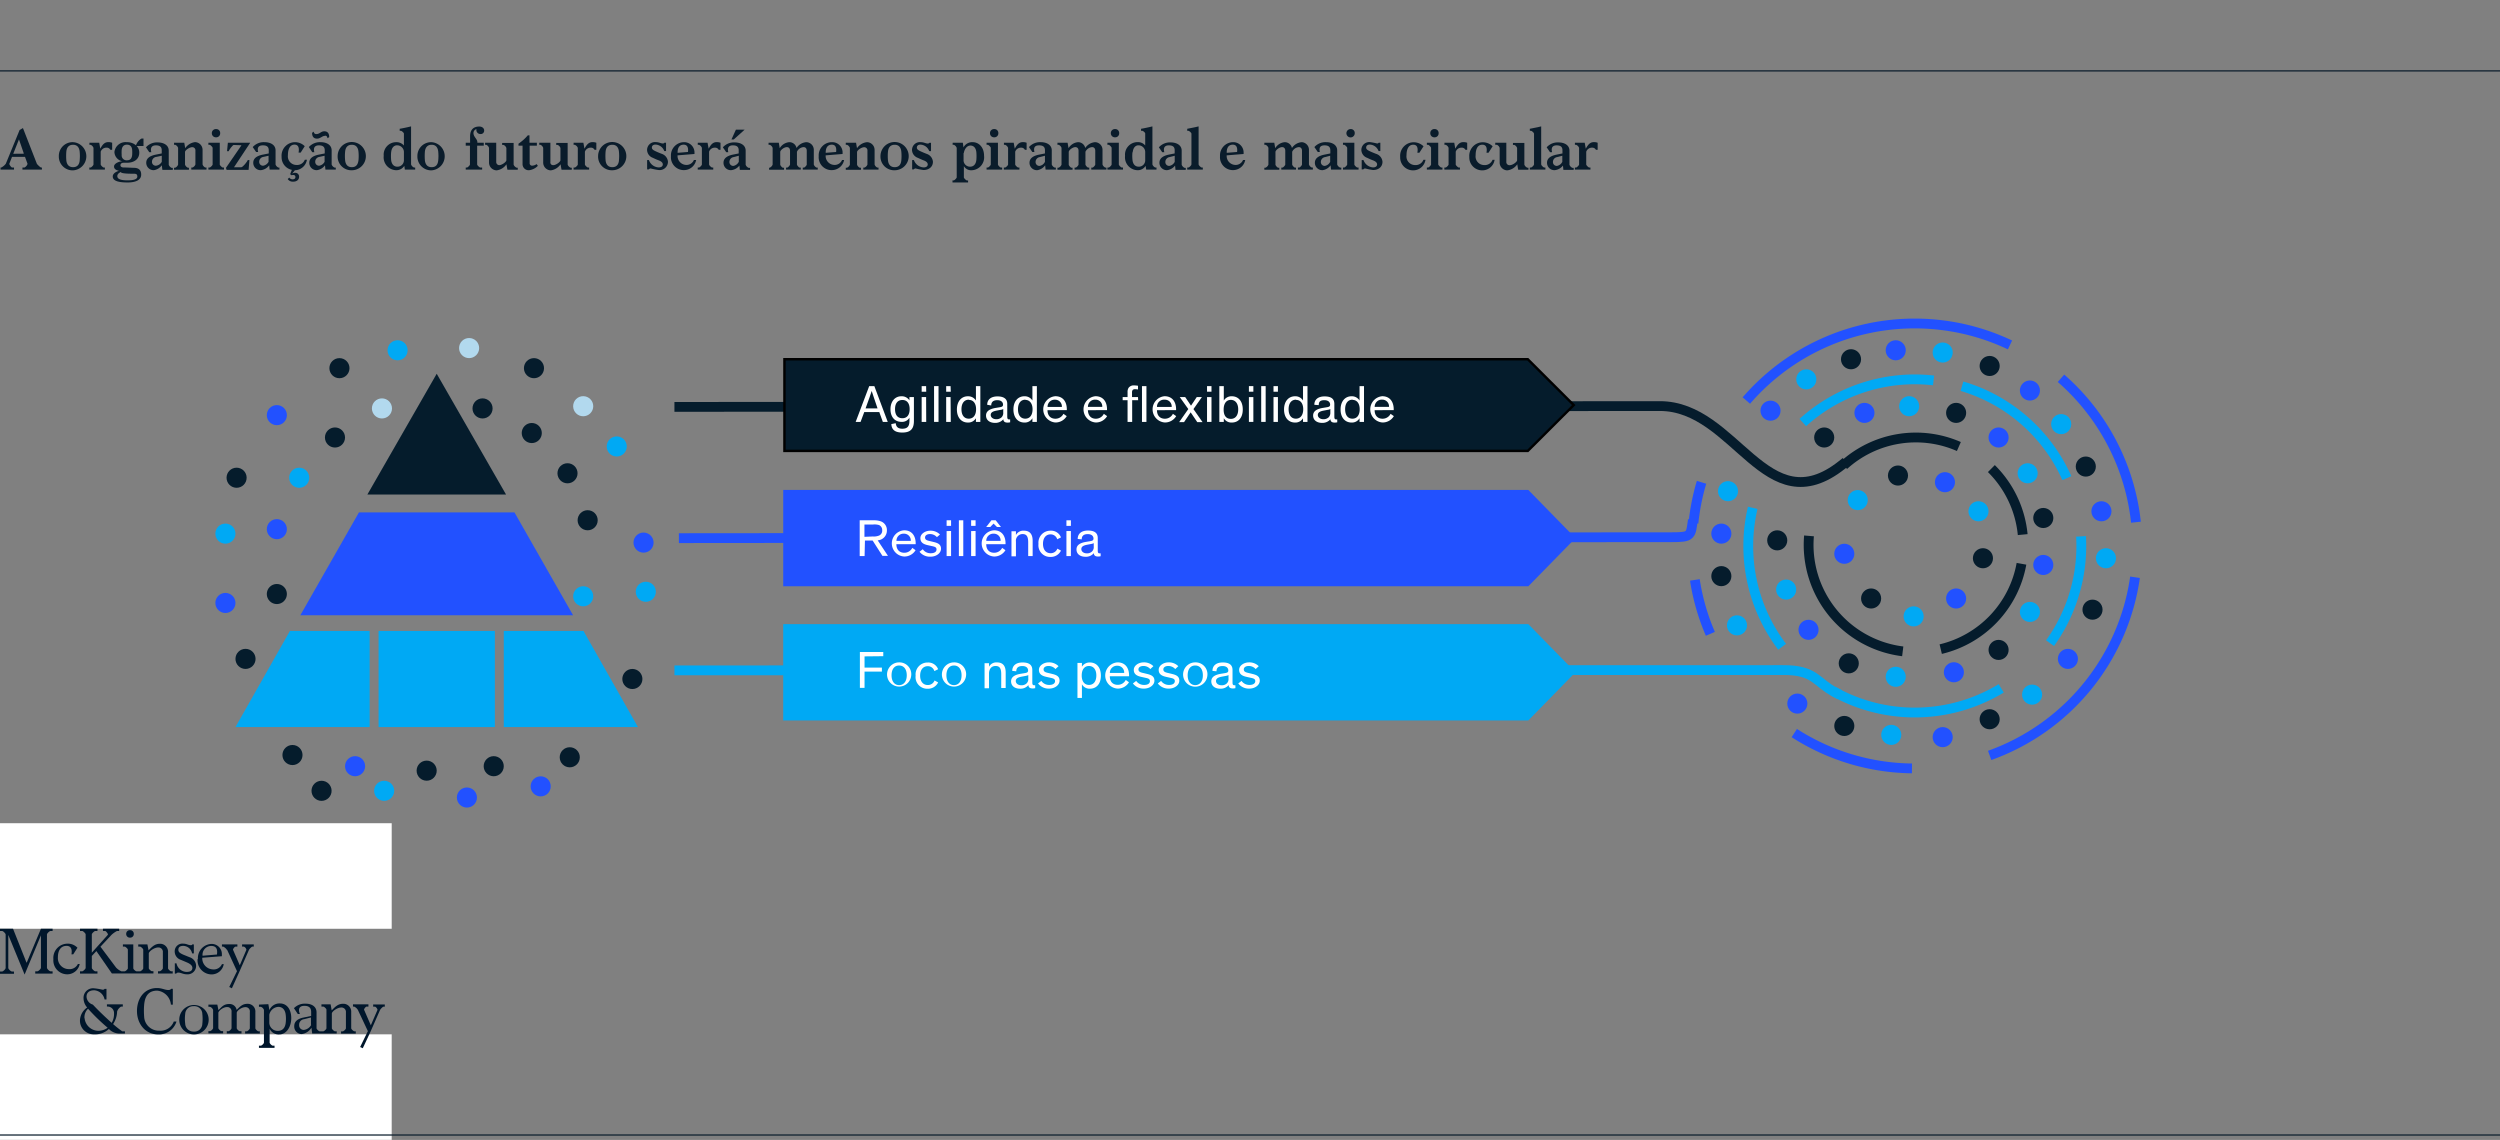 <svg xmlns="http://www.w3.org/2000/svg" viewBox="0 0 509.95 232.52"><rect x="0" y="0" width="509.95" height="232.52" fill="#808080" stroke="none"/><defs><style>.cls-1{fill:#0a1c2b;}.cls-18,.cls-2,.cls-7{fill:#051c2c;}.cls-15,.cls-2,.cls-3,.cls-4{fill-rule:evenodd;}.cls-16,.cls-3,.cls-8{fill:#2251ff;}.cls-19,.cls-4,.cls-5{fill:#00a9f4;}.cls-6{fill:#b2d9ee;}.cls-10,.cls-11,.cls-12,.cls-13,.cls-14,.cls-20,.cls-9{fill:none;}.cls-12,.cls-16,.cls-9{stroke:#2251ff;}.cls-10,.cls-11,.cls-12,.cls-13,.cls-14,.cls-16,.cls-18,.cls-19,.cls-20,.cls-9{stroke-miterlimit:8;}.cls-10,.cls-11,.cls-12,.cls-13,.cls-14,.cls-9{stroke-width:2px;}.cls-10,.cls-14,.cls-19{stroke:#00a9f4;}.cls-11,.cls-13{stroke:#051c2c;}.cls-12,.cls-13,.cls-14,.cls-16,.cls-18,.cls-19{stroke-linecap:square;}.cls-15,.cls-17{fill:#fff;}.cls-16,.cls-18,.cls-19{stroke-width:0.5px;}.cls-18{stroke:#000;}.cls-20{stroke:#0a1c2b;stroke-width:0.25px;}.cls-21{fill:#00162b;}</style></defs><title>Quadro_03_PT</title><g id="text"><path class="cls-1" d="M2.45,32,1.9,33.41c0,.2.4.76.57.76h.39v.42H.11v-.42H.26a2.76,2.76,0,0,0,.92-.76L4,26.52l.68-.4,2.85,7.31c.14.18.7.74.86.74h.16v.42H4.58v-.42H5a1.31,1.31,0,0,0,.62-.74L5.1,32Zm2.42-.65-1-2.92L2.7,31.37Z"/><path class="cls-1" d="M12,31.85A2.8,2.8,0,0,1,14.9,29a2.88,2.88,0,0,1,0,5.75A2.81,2.81,0,0,1,12,31.85Zm4.25.88a9.12,9.12,0,0,0,0-1.81c-.09-.85-.51-1.39-1.35-1.39s-1.28.51-1.37,1.38a10.94,10.94,0,0,0,0,1.81c.09.85.53,1.38,1.37,1.38S16.17,33.6,16.26,32.73Z"/><path class="cls-1" d="M18.47,29.53h-.23v-.41h2l.22,1.21c.44-.82.86-1.34,1.64-1.34a2.09,2.09,0,0,1,.78.13v1.43H22.5a.8.8,0,0,0-.75-.43,1.22,1.22,0,0,0-1.21.83v2.6c0,.18.48.63.63.63h.22v.41H18.22v-.41h.23c.16,0,.62-.45.62-.63V30.16A1.07,1.07,0,0,0,18.47,29.53Z"/><path class="cls-1" d="M25.91,33.2H25.2c-.35,0-.63.17-.63.49s.25.44.57.47c.67,0,1.39.05,2.15.07,1,0,1.51.46,1.51,1.39,0,1.15-1.2,1.6-2.78,1.6S23,37,23,36c0-.64.73-1,1.26-1.16-.48-.1-1-.32-1-.88s.85-1,1.67-1.07A2,2,0,0,1,23.34,31,2.29,2.29,0,0,1,25.87,29a2.82,2.82,0,0,1,1.87.64,2.54,2.54,0,0,1,1.13-1.38h.4v1.52h-1.4a1.9,1.9,0,0,1,.54,1.36C28.41,32.44,27.38,33.2,25.91,33.2Zm-1.25,1.88c-.26.12-.73.37-.73.85s.45.86,2.08.86c1.37,0,2-.26,2-.77s-.27-.58-.68-.58C25.25,35.44,24.66,35.3,24.66,35.08Zm.16-4.48a7.69,7.69,0,0,0,0,1,1,1,0,0,0,1.08,1.1c.71,0,1-.43,1.06-1.11a7.69,7.69,0,0,0,0-1c-.05-.63-.35-1.08-1.07-1.08S24.88,30,24.82,30.6Z"/><path class="cls-1" d="M31.41,34.71a1.5,1.5,0,0,1-1.58-1.51c0-1.09,1.07-1.49,2-1.67l1.16-.23v-.65c0-.7-.4-1-1.19-1s-1.19.44-.93,1.4h-.42l-.68-1a3,3,0,0,1,2.37-1c1.32,0,2.28.6,2.28,1.68v2.88a1.1,1.1,0,0,0,.6.63h.23v.41H33.12L33,33.71A2.41,2.41,0,0,1,31.41,34.71ZM31.92,32A1,1,0,0,0,31,33a.77.77,0,0,0,.82.8A1.52,1.52,0,0,0,33,33V31.77Z"/><path class="cls-1" d="M37.59,29.12l.19,1.11a2.83,2.83,0,0,1,2-1.24,1.58,1.58,0,0,1,1.54,1.62v2.94a1.08,1.08,0,0,0,.57.63h.23v.41h-3.1v-.41h.23a1.11,1.11,0,0,0,.61-.63v-2.8a.64.64,0,0,0-.65-.73c-.56,0-1.47.62-1.47,1v2.56a1.1,1.1,0,0,0,.58.63h.22v.41H35.5v-.41h.23a1.1,1.1,0,0,0,.6-.63V30.16a1.07,1.07,0,0,0-.6-.63H35.5v-.41Z"/><path class="cls-1" d="M45.46,34.18h.23v.41H42.51v-.41h.23c.16,0,.63-.45.63-.63V30.16c0-.17-.47-.63-.63-.63h-.23v-.41h2.32v4.43C44.83,33.73,45.31,34.18,45.46,34.18Zm-1.39-7.85a.79.79,0,0,1,.84.83.8.8,0,0,1-.84.85.82.82,0,0,1-.86-.85A.81.81,0,0,1,44.07,26.33Z"/><path class="cls-1" d="M47.67,29.57c-.21,0-1,1.06-1,1.27h-.36l.17-1.72h4.56l-3.31,5h1.46c.37,0,1.33-1.26,1.34-1.47h.35l-.17,2H46.22l-.13-.41,3.17-4.61Z"/><path class="cls-1" d="M53.23,34.71a1.49,1.49,0,0,1-1.57-1.51c0-1.09,1.07-1.49,2-1.67l1.16-.23v-.65c0-.7-.4-1-1.19-1S52.4,30,52.66,31h-.42l-.69-1a3,3,0,0,1,2.38-1c1.32,0,2.28.6,2.28,1.68v2.88a1.1,1.1,0,0,0,.6.63H57v.41H55l-.09-.88A2.43,2.43,0,0,1,53.23,34.71ZM53.75,32a1,1,0,0,0-.88,1,.77.77,0,0,0,.82.8A1.52,1.52,0,0,0,54.78,33V31.77Z"/><path class="cls-1" d="M57.44,32a2.76,2.76,0,0,1,2.77-3,2.84,2.84,0,0,1,1.95.82l-.83,1.31-.43,0c.2-1.07-.1-1.63-.83-1.63-.9,0-1.34.9-1.34,2.15a1.76,1.76,0,0,0,1.74,2,1.69,1.69,0,0,0,1.71-1.07h.43a2.56,2.56,0,0,1-2.46,2.15l-.58.71a1,1,0,0,1,.6-.19.77.77,0,0,1,.84.81c0,.64-.53,1-1.22,1a1.23,1.23,0,0,1-1.1-.54l.32-.3a.77.77,0,0,0,.67.36c.35,0,.58-.16.58-.46s-.19-.43-.47-.43a.65.65,0,0,0-.29.07l-.32-.23.35-.88A2.63,2.63,0,0,1,57.44,32Z"/><path class="cls-1" d="M64.66,34.71a1.49,1.49,0,0,1-1.57-1.51c0-1.09,1.07-1.49,2-1.67l1.15-.23,0-.65c0-.7-.4-1-1.19-1s-1.19.44-.93,1.4h-.42L63,30a3,3,0,0,1,2.38-1c1.31,0,2.27.6,2.27,1.68v2.88a1.11,1.11,0,0,0,.61.63h.23v.41H66.38l-.09-.88A2.43,2.43,0,0,1,64.66,34.71Zm1.64-7c-.6,0-.93.57-1.64.57s-1-.47-1-1.19l.32-.24c.06.26.16.5.53.5.72,0,.94-.57,1.64-.57s1,.47,1,1.18l-.34.24C66.74,27.91,66.66,27.68,66.3,27.68ZM65.18,32a1,1,0,0,0-.88,1,.77.77,0,0,0,.82.8A1.54,1.54,0,0,0,66.21,33V31.77Z"/><path class="cls-1" d="M68.87,31.85a2.88,2.88,0,1,1,2.89,2.88A2.79,2.79,0,0,1,68.87,31.85Zm4.25.88a9.12,9.12,0,0,0,0-1.81c-.09-.85-.51-1.39-1.35-1.39s-1.28.51-1.37,1.38a9.12,9.12,0,0,0,0,1.81c.09.85.53,1.38,1.37,1.38S73,33.6,73.12,32.73Z"/><path class="cls-1" d="M81.78,26.68h-.25v-.41c1.18-.2,2.32-.49,2.32-.49v7.77a1.11,1.11,0,0,0,.61.63h.23v.41H82.58l-.11-.76a1.9,1.9,0,0,1-1.66.89,2.63,2.63,0,0,1-2.54-2.93A2.55,2.55,0,0,1,80.82,29a2,2,0,0,1,1.57.68V27.25C82.39,27.08,81.92,26.68,81.78,26.68Zm-2,4.38a9.9,9.9,0,0,0,0,1.54c.08.84.52,1.4,1.28,1.4a1.31,1.31,0,0,0,1.33-1.4V31.12A1.39,1.39,0,0,0,81,29.64C80.31,29.64,79.87,30.2,79.79,31.06Z"/><path class="cls-1" d="M85.14,31.85A2.8,2.8,0,0,1,88,29a2.88,2.88,0,0,1,0,5.75A2.81,2.81,0,0,1,85.14,31.85Zm4.25.88a9.12,9.12,0,0,0,0-1.81c-.09-.85-.51-1.39-1.34-1.39s-1.28.51-1.38,1.38a10.94,10.94,0,0,0,0,1.81c.1.85.53,1.38,1.38,1.38S89.3,33.6,89.39,32.73Z"/><path class="cls-1" d="M98,34.18h.35v.41H95v-.41h.23c.16,0,.63-.45.63-.63V29.72H95v-.6h.89V27.81c0-1.45.8-2,1.87-2,.58,0,1,.33,1,.81a.69.69,0,0,1-.76.72.82.82,0,0,1-.81-1,.81.81,0,0,0-.61.81c0,.78.79,1.2.79,1.83v.13h1.31v.6H97.33v3.83C97.33,33.73,97.81,34.18,98,34.18Z"/><path class="cls-1" d="M101.83,33.69c.56,0,1.46-.68,1.46-1v-2.5a1.05,1.05,0,0,0-.57-.63h-.29v-.41h2.34l0,4.43a1.11,1.11,0,0,0,.61.63h.23v.41H103.5l-.2-1.11a2.81,2.81,0,0,1-2,1.24,1.59,1.59,0,0,1-1.55-1.63V30.16a1.05,1.05,0,0,0-.57-.63h-.23v-.41h2.27V33A.64.64,0,0,0,101.83,33.69Z"/><path class="cls-1" d="M108.58,33.79a1.66,1.66,0,0,0,.88-.32l.25.36a3,3,0,0,1-1.77.89,1.24,1.24,0,0,1-1.35-1.27V29.72h-.83v-.41a9.16,9.16,0,0,0,1.9-1.7H108v1.51h1.51v.6h-1.47v3.56A.48.48,0,0,0,108.58,33.79Z"/><path class="cls-1" d="M112.86,33.69c.56,0,1.46-.68,1.46-1v-2.5a1.05,1.05,0,0,0-.57-.63h-.29v-.41h2.33v4.43a1.11,1.11,0,0,0,.61.63h.23v.41h-2.09l-.2-1.11a2.83,2.83,0,0,1-2,1.24,1.59,1.59,0,0,1-1.54-1.63V30.16a1.05,1.05,0,0,0-.57-.63h-.23v-.41h2.27V33C112.21,33.4,112.44,33.69,112.86,33.69Z"/><path class="cls-1" d="M117.21,29.53H117v-.41h2l.22,1.21c.44-.82.87-1.34,1.64-1.34a2.09,2.09,0,0,1,.78.13v1.43h-.37a.8.8,0,0,0-.75-.43,1.23,1.23,0,0,0-1.21.83v2.6c0,.18.48.63.63.63h.23v.41H117v-.41h.23c.16,0,.63-.45.63-.63V30.16A1.08,1.08,0,0,0,117.21,29.53Z"/><path class="cls-1" d="M122,31.85a2.88,2.88,0,1,1,2.89,2.88A2.79,2.79,0,0,1,122,31.85Zm4.25.88a9.12,9.12,0,0,0,0-1.81c-.09-.85-.51-1.39-1.35-1.39s-1.28.51-1.37,1.38a10.94,10.94,0,0,0,0,1.81c.09.85.53,1.38,1.37,1.38S126.17,33.6,126.26,32.73Z"/><path class="cls-1" d="M134.36,34.15c.51,0,.84-.22.84-.62s-.41-.66-.81-.81a12.43,12.43,0,0,1-1.2-.52,1.76,1.76,0,0,1-1.2-1.59,1.61,1.61,0,0,1,1.8-1.62c.61,0,1.05.28,1.42.28a.36.36,0,0,0,.31-.15h.34v1.7h-.36a2,2,0,0,0-1.76-1.33c-.51,0-.77.24-.77.62s.41.58.82.77.73.32,1.17.49A1.85,1.85,0,0,1,136.25,33a1.7,1.7,0,0,1-1.93,1.68,13.25,13.25,0,0,1-1.61-.32.5.5,0,0,0-.36.19H132v-1.9h.37A2.2,2.2,0,0,0,134.36,34.15Z"/><path class="cls-1" d="M139.93,33.64a1.62,1.62,0,0,0,1.61-1H142a2.53,2.53,0,0,1-2.46,2.06,2.63,2.63,0,0,1-2.68-2.85A2.69,2.69,0,0,1,139.5,29a2.11,2.11,0,0,1,2.16,2l0,.41-3.45.28A1.82,1.82,0,0,0,139.93,33.64Zm-.47-4.13c-1,0-1.27.85-1.24,1.66l2.11-.17C140.43,30.23,140.28,29.51,139.46,29.51Z"/><path class="cls-1" d="M142.56,29.53h-.23v-.41h2l.22,1.21c.44-.82.86-1.34,1.64-1.34a2.09,2.09,0,0,1,.78.13v1.43h-.37a.8.8,0,0,0-.75-.43,1.22,1.22,0,0,0-1.21.83v2.6c0,.18.48.63.63.63h.22v.41h-3.17v-.41h.23c.16,0,.62-.45.62-.63V30.16A1.07,1.07,0,0,0,142.56,29.53Z"/><path class="cls-1" d="M149.15,34.71a1.49,1.49,0,0,1-1.57-1.51c0-1.09,1.07-1.49,1.95-1.67l1.15-.23,0-.65c0-.7-.4-1-1.19-1s-1.19.44-.93,1.4h-.42l-.69-1a3,3,0,0,1,2.38-1c1.31,0,2.27.6,2.27,1.68v2.88a1.11,1.11,0,0,0,.61.63H153v.41h-2.09l-.09-.88A2.43,2.43,0,0,1,149.15,34.71Zm.52-2.67a1,1,0,0,0-.88,1,.77.77,0,0,0,.82.8A1.54,1.54,0,0,0,150.7,33V31.77Zm0-3.59h-.47l.91-2h1.78Z"/><path class="cls-1" d="M158.86,29.12l.19,1.11A2.52,2.52,0,0,1,161,29a1.5,1.5,0,0,1,1.48,1.19,2.61,2.61,0,0,1,2-1.19,1.57,1.57,0,0,1,1.52,1.62v2.94a1.08,1.08,0,0,0,.57.63h.23v.41h-3.05v-.41h.23c.16,0,.58-.45.58-.63V30.74c0-.45-.24-.73-.65-.73a1.62,1.62,0,0,0-1.35.95v2.59c0,.18.4.63.55.63h.23v.41h-3v-.41h.23c.16,0,.58-.45.58-.63V30.74c0-.45-.24-.73-.65-.73-.56,0-1.35.62-1.35,1v2.57c0,.18.4.63.55.63h.23v.41h-3.05v-.41H157a1.1,1.1,0,0,0,.6-.63V30.16a1.07,1.07,0,0,0-.6-.63h-.23v-.41Z"/><path class="cls-1" d="M170.15,33.64a1.63,1.63,0,0,0,1.61-1h.42a2.55,2.55,0,0,1-2.47,2.06A2.62,2.62,0,0,1,167,31.87,2.69,2.69,0,0,1,169.71,29a2.11,2.11,0,0,1,2.16,2l0,.41-3.45.28A1.82,1.82,0,0,0,170.15,33.64Zm-.47-4.13c-1,0-1.27.85-1.25,1.66l2.12-.17C170.65,30.23,170.5,29.51,169.68,29.51Z"/><path class="cls-1" d="M174.62,29.12l.19,1.11A2.83,2.83,0,0,1,176.86,29a1.58,1.58,0,0,1,1.54,1.62v2.94a1.08,1.08,0,0,0,.57.63h.23v.41h-3.1v-.41h.23a1.11,1.11,0,0,0,.61-.63v-2.8a.65.65,0,0,0-.66-.73c-.56,0-1.46.62-1.46,1v2.56a1.08,1.08,0,0,0,.57.63h.23v.41h-3.1v-.41h.23a1.11,1.11,0,0,0,.61-.63V30.16a1.08,1.08,0,0,0-.61-.63h-.23v-.41Z"/><path class="cls-1" d="M179.6,31.85a2.88,2.88,0,1,1,2.89,2.88A2.79,2.79,0,0,1,179.6,31.85Zm4.25.88a9.12,9.12,0,0,0,0-1.81c-.09-.85-.51-1.39-1.35-1.39s-1.28.51-1.37,1.38a9.12,9.12,0,0,0,0,1.81c.09.85.53,1.38,1.37,1.38S183.76,33.6,183.85,32.73Z"/><path class="cls-1" d="M188.41,34.15c.5,0,.83-.22.83-.62s-.41-.66-.81-.81-.76-.31-1.2-.52a1.77,1.77,0,0,1-1.2-1.59A1.61,1.61,0,0,1,187.84,29c.6,0,1,.28,1.42.28a.34.34,0,0,0,.3-.15h.35v1.7h-.37a2,2,0,0,0-1.76-1.33c-.5,0-.76.24-.76.62s.41.58.82.77.73.32,1.16.49A1.85,1.85,0,0,1,190.3,33c0,1-.77,1.68-1.94,1.68a14.11,14.11,0,0,1-1.61-.32.49.49,0,0,0-.35.19h-.34v-1.9h.36A2.22,2.22,0,0,0,188.41,34.15Z"/><path class="cls-1" d="M194.55,29.53h-.23v-.41h2.08l.13.95A2,2,0,0,1,198.39,29c1.33,0,2.34,1.09,2.34,2.79a2.64,2.64,0,0,1-2.54,2.94,1.71,1.71,0,0,1-1.58-.85v2.3c0,.18.48.63.63.63h.23v.41h-3.18V36.8h.23c.16,0,.63-.45.63-.63v-6A1.07,1.07,0,0,0,194.55,29.53Zm2,1.69V32.6a1.31,1.31,0,0,0,1.33,1.4c.76,0,1.2-.56,1.28-1.4a9.64,9.64,0,0,0,0-1.52c-.08-.85-.5-1.39-1.21-1.39S196.73,30.4,196.6,31.22Z"/><path class="cls-1" d="M204.19,34.18h.23v.41h-3.18v-.41h.23c.16,0,.63-.45.63-.63V30.16c0-.17-.47-.63-.63-.63h-.23v-.41h2.32v4.43C203.56,33.73,204,34.18,204.19,34.18Zm-1.39-7.85a.79.79,0,0,1,.84.83.8.8,0,0,1-.84.85.82.82,0,0,1-.86-.85A.81.81,0,0,1,202.8,26.33Z"/><path class="cls-1" d="M205,29.53h-.22v-.41h2l.21,1.21c.45-.82.87-1.34,1.65-1.34a2,2,0,0,1,.77.13v1.43h-.36a.82.82,0,0,0-.75-.43,1.23,1.23,0,0,0-1.22.83v2.6c0,.18.48.63.63.63h.23v.41h-3.18v-.41H205c.16,0,.63-.45.63-.63V30.16A1.08,1.08,0,0,0,205,29.53Z"/><path class="cls-1" d="M211.61,34.71A1.5,1.5,0,0,1,210,33.2c0-1.09,1.08-1.49,2-1.67l1.15-.23v-.65c0-.7-.4-1-1.19-1S210.77,30,211,31h-.43l-.68-1a3,3,0,0,1,2.38-1c1.31,0,2.27.6,2.27,1.68v2.88a1.11,1.11,0,0,0,.61.63h.22v.41h-2.09l-.09-.88A2.41,2.41,0,0,1,211.61,34.71Zm.51-2.67a1,1,0,0,0-.88,1,.77.77,0,0,0,.83.8,1.51,1.51,0,0,0,1.08-.83V31.77Z"/><path class="cls-1" d="M217.77,29.12l.19,1.11A2.52,2.52,0,0,1,219.89,29a1.5,1.5,0,0,1,1.48,1.19,2.64,2.64,0,0,1,2-1.19,1.56,1.56,0,0,1,1.52,1.62v2.94a1.1,1.1,0,0,0,.58.63h.22v.41H222.6v-.41h.23c.16,0,.58-.45.58-.63V30.74c0-.45-.24-.73-.65-.73a1.64,1.64,0,0,0-1.35.95v2.59c0,.18.4.63.55.63h.23v.41h-3v-.41h.23c.16,0,.58-.45.58-.63V30.74c0-.45-.24-.73-.65-.73-.56,0-1.35.62-1.35,1v2.57c0,.18.4.63.55.63h.23v.41H215.7v-.41h.23a1.1,1.1,0,0,0,.6-.63V30.16a1.07,1.07,0,0,0-.6-.63h-.23v-.41Z"/><path class="cls-1" d="M228.84,34.18h.23v.41h-3.18v-.41h.23c.16,0,.63-.45.63-.63V30.16c0-.17-.47-.63-.63-.63h-.23v-.41h2.33v4.43C228.22,33.73,228.69,34.18,228.84,34.18Zm-1.39-7.85a.79.79,0,0,1,.84.83.8.8,0,0,1-.84.85.82.82,0,0,1-.86-.85A.81.81,0,0,1,227.45,26.33Z"/><path class="cls-1" d="M233,26.68h-.25v-.41c1.17-.2,2.32-.49,2.32-.49v7.77a1.1,1.1,0,0,0,.6.63h.23v.41h-2.1l-.12-.76a1.86,1.86,0,0,1-1.65.89,2.63,2.63,0,0,1-2.54-2.93,2.55,2.55,0,0,1,2.55-2.8,1.93,1.93,0,0,1,1.56.68V27.25C233.64,27.08,233.17,26.68,233,26.68Zm-2,4.38a7.92,7.92,0,0,0,0,1.54c.08.84.51,1.4,1.28,1.4a1.3,1.3,0,0,0,1.32-1.4V31.12a1.39,1.39,0,0,0-1.37-1.48C231.56,29.64,231.13,30.2,231.05,31.06Z"/><path class="cls-1" d="M238.08,34.71a1.5,1.5,0,0,1-1.58-1.51c0-1.09,1.07-1.49,1.95-1.67l1.16-.23v-.65c0-.7-.4-1-1.19-1s-1.19.44-.92,1.4h-.43l-.68-1a3,3,0,0,1,2.38-1c1.31,0,2.27.6,2.27,1.68v2.88a1.1,1.1,0,0,0,.6.63h.23v.41h-2.09l-.09-.88A2.41,2.41,0,0,1,238.08,34.71Zm.51-2.67a1,1,0,0,0-.88,1,.77.77,0,0,0,.82.8,1.52,1.52,0,0,0,1.09-.83V31.77Z"/><path class="cls-1" d="M245.12,34.18h.23v.41h-3.18v-.41h.23c.16,0,.63-.45.63-.63v-6.3c0-.17-.47-.57-.61-.57h-.25v-.41c1.18-.2,2.32-.49,2.32-.49v7.77C244.49,33.73,245,34.18,245.12,34.18Z"/><path class="cls-1" d="M251.94,33.64a1.62,1.62,0,0,0,1.61-1H254a2.53,2.53,0,0,1-2.46,2.06,2.63,2.63,0,0,1-2.68-2.85A2.69,2.69,0,0,1,251.51,29a2.11,2.11,0,0,1,2.16,2l0,.41-3.45.28A1.82,1.82,0,0,0,251.94,33.64Zm-.47-4.13c-1,0-1.27.85-1.24,1.66l2.11-.17C252.44,30.23,252.29,29.51,251.47,29.51Z"/><path class="cls-1" d="M259.93,29.12l.19,1.11A2.52,2.52,0,0,1,262.05,29a1.5,1.5,0,0,1,1.48,1.19,2.64,2.64,0,0,1,2-1.19A1.56,1.56,0,0,1,267,30.61v2.94a1.1,1.1,0,0,0,.58.63h.22v.41h-3.05v-.41H265c.16,0,.58-.45.58-.63V30.74c0-.45-.24-.73-.65-.73a1.62,1.62,0,0,0-1.35.95v2.59c0,.18.4.63.55.63h.23v.41h-3v-.41h.23c.16,0,.58-.45.58-.63V30.74c0-.45-.24-.73-.65-.73-.56,0-1.35.62-1.35,1v2.57c0,.18.4.63.55.63h.23v.41h-3.05v-.41h.23a1.1,1.1,0,0,0,.6-.63V30.16a1.07,1.07,0,0,0-.6-.63h-.23v-.41Z"/><path class="cls-1" d="M269.79,34.71a1.5,1.5,0,0,1-1.58-1.51c0-1.09,1.08-1.49,2-1.67l1.15-.23v-.65c0-.7-.4-1-1.18-1S269,30,269.22,31h-.42l-.69-1a3,3,0,0,1,2.38-1c1.31,0,2.27.6,2.27,1.68v2.88a1.11,1.11,0,0,0,.61.63h.23v.41h-2.09l-.1-.88A2.38,2.38,0,0,1,269.79,34.71Zm.52-2.67a1,1,0,0,0-.88,1,.77.77,0,0,0,.82.8,1.51,1.51,0,0,0,1.08-.83V31.77Z"/><path class="cls-1" d="M276.89,34.18h.23v.41h-3.18v-.41h.23c.16,0,.63-.45.63-.63V30.16c0-.17-.47-.63-.63-.63h-.23v-.41h2.32v4.43C276.26,33.73,276.74,34.18,276.89,34.18Zm-1.4-7.85a.79.79,0,0,1,.85.83.85.85,0,1,1-.85-.83Z"/><path class="cls-1" d="M280.07,34.15c.5,0,.83-.22.83-.62s-.41-.66-.81-.81-.77-.31-1.2-.52a1.76,1.76,0,0,1-1.2-1.59,1.61,1.61,0,0,1,1.8-1.62,14.21,14.21,0,0,1,1.42.28.36.36,0,0,0,.31-.15h.34v1.7h-.36a2,2,0,0,0-1.76-1.33c-.51,0-.77.24-.77.62s.41.58.82.77.74.32,1.17.49A1.85,1.85,0,0,1,282,33c0,1-.76,1.68-1.93,1.68a13.25,13.25,0,0,1-1.61-.32.5.5,0,0,0-.36.19h-.34v-1.9h.37A2.22,2.22,0,0,0,280.07,34.15Z"/><path class="cls-1" d="M286.9,31.67a1.76,1.76,0,0,0,1.74,2,1.69,1.69,0,0,0,1.71-1.07h.42a2.54,2.54,0,0,1-2.56,2.15,2.62,2.62,0,0,1-2.6-2.73,2.76,2.76,0,0,1,2.76-3,2.87,2.87,0,0,1,2,.82l-.84,1.31-.42,0c.2-1.07-.1-1.63-.83-1.63C287.33,29.52,286.9,30.42,286.9,31.67Z"/><path class="cls-1" d="M294,34.18h.23v.41h-3.18v-.41h.23c.16,0,.63-.45.63-.63V30.16c0-.17-.47-.63-.63-.63h-.23v-.41h2.32v4.43C293.41,33.73,293.89,34.18,294,34.18Zm-1.39-7.85a.79.79,0,0,1,.84.83.8.8,0,0,1-.84.85.82.82,0,0,1-.86-.85A.81.81,0,0,1,292.65,26.33Z"/><path class="cls-1" d="M294.87,29.53h-.23v-.41h2l.21,1.21c.45-.82.87-1.34,1.65-1.34a2.13,2.13,0,0,1,.78.13v1.43h-.37a.82.82,0,0,0-.75-.43,1.23,1.23,0,0,0-1.22.83v2.6c0,.18.48.63.63.63h.23v.41h-3.18v-.41h.23c.16,0,.63-.45.63-.63V30.16A1.07,1.07,0,0,0,294.87,29.53Z"/><path class="cls-1" d="M301,31.67a1.76,1.76,0,0,0,1.73,2,1.69,1.69,0,0,0,1.72-1.07h.42a2.54,2.54,0,0,1-2.56,2.15,2.62,2.62,0,0,1-2.6-2.73,2.76,2.76,0,0,1,2.76-3,2.87,2.87,0,0,1,2,.82l-.84,1.31-.42,0c.19-1.07-.1-1.63-.84-1.63C301.39,29.52,301,30.42,301,31.67Z"/><path class="cls-1" d="M308,33.69c.56,0,1.46-.68,1.46-1v-2.5a1.05,1.05,0,0,0-.57-.63h-.28v-.41h2.33v4.43a1.1,1.1,0,0,0,.6.63h.23v.41h-2.09l-.19-1.11a2.83,2.83,0,0,1-2.05,1.24,1.59,1.59,0,0,1-1.54-1.63V30.16a1.08,1.08,0,0,0-.57-.63H305v-.41h2.26V33A.64.64,0,0,0,308,33.69Z"/><path class="cls-1" d="M315,34.18h.23v.41h-3.18v-.41h.23c.16,0,.63-.45.63-.63v-6.3c0-.17-.47-.57-.6-.57h-.26v-.41c1.18-.2,2.32-.49,2.32-.49v7.77C314.37,33.73,314.85,34.18,315,34.18Z"/><path class="cls-1" d="M317.14,34.71a1.5,1.5,0,0,1-1.58-1.51c0-1.09,1.08-1.49,2-1.67l1.15-.23v-.65c0-.7-.4-1-1.19-1s-1.18.44-.92,1.4h-.42l-.69-1a3,3,0,0,1,2.38-1c1.31,0,2.27.6,2.27,1.68v2.88a1.11,1.11,0,0,0,.61.63H321v.41h-2.1l-.09-.88A2.41,2.41,0,0,1,317.14,34.71Zm.51-2.67a1,1,0,0,0-.88,1,.77.77,0,0,0,.83.8,1.51,1.51,0,0,0,1.08-.83V31.77Z"/><path class="cls-1" d="M321.48,29.53h-.23v-.41h2l.22,1.21c.45-.82.87-1.34,1.65-1.34a2,2,0,0,1,.77.13v1.43h-.36a.82.82,0,0,0-.76-.43,1.23,1.23,0,0,0-1.21.83v2.6c0,.18.48.63.63.63h.23v.41h-3.18v-.41h.23c.16,0,.63-.45.63-.63V30.16A1.08,1.08,0,0,0,321.48,29.53Z"/><polygon class="cls-2" points="89.08 76.24 103.22 100.87 74.94 100.87 89.08 76.24"/><polygon class="cls-3" points="73.22 104.52 104.94 104.52 116.9 125.5 61.26 125.5 73.22 104.52"/><polygon class="cls-4" points="59.14 128.7 75.4 128.7 75.4 148.31 48.03 148.31 59.14 128.7"/><rect class="cls-5" x="77.22" y="128.7" width="23.72" height="19.61"/><polygon class="cls-4" points="102.76 128.7 119.02 128.7 130.13 148.31 102.76 148.31 102.76 128.7"/><circle class="cls-6" cx="95.69" cy="71" r="2.05"/><circle class="cls-6" cx="118.96" cy="82.86" r="2.05"/><circle class="cls-7" cx="108.92" cy="75.1" r="2.05"/><circle class="cls-5" cx="125.8" cy="91.07" r="2.05"/><circle class="cls-7" cx="115.76" cy="96.54" r="2.05"/><circle class="cls-7" cx="108.47" cy="88.33" r="2.05"/><circle class="cls-7" cx="98.43" cy="83.31" r="2.05"/><circle class="cls-6" cx="77.91" cy="83.31" r="2.05"/><circle class="cls-5" cx="81.1" cy="71.45" r="2.05"/><circle class="cls-7" cx="69.24" cy="75.1" r="2.05"/><circle class="cls-8" cx="131.27" cy="110.68" r="2.05"/><circle class="cls-5" cx="131.73" cy="120.71" r="2.05"/><circle class="cls-5" cx="118.96" cy="121.63" r="2.05"/><circle class="cls-7" cx="119.87" cy="106.12" r="2.05"/><circle class="cls-7" cx="128.99" cy="138.5" r="2.05"/><circle class="cls-7" cx="100.71" cy="156.29" r="2.05"/><circle class="cls-7" cx="87.03" cy="157.2" r="2.05"/><circle class="cls-7" cx="65.59" cy="161.31" r="2.05"/><circle class="cls-7" cx="116.22" cy="154.47" r="2.05"/><circle class="cls-8" cx="110.29" cy="160.4" r="2.05"/><circle class="cls-8" cx="95.24" cy="162.68" r="2.05"/><circle class="cls-8" cx="72.43" cy="156.29" r="2.05"/><circle class="cls-5" cx="78.36" cy="161.31" r="2.05"/><circle class="cls-7" cx="68.33" cy="89.24" r="2.05"/><circle class="cls-7" cx="48.26" cy="97.45" r="2.05"/><circle class="cls-7" cx="56.47" cy="121.17" r="2.05"/><circle class="cls-7" cx="50.08" cy="134.4" r="2.05"/><circle class="cls-7" cx="59.66" cy="154.01" r="2.05"/><circle class="cls-5" cx="61.03" cy="97.45" r="2.05"/><circle class="cls-8" cx="56.47" cy="107.94" r="2.05"/><circle class="cls-8" cx="45.98" cy="122.99" r="2.05"/><circle class="cls-5" cx="45.98" cy="108.85" r="2.05"/><circle class="cls-8" cx="56.47" cy="84.68" r="2.05"/><path class="cls-9" d="M356.22,81.7A45.38,45.38,0,0,1,410,70.36"/><path class="cls-9" d="M420.4,77.16a45.4,45.4,0,0,1,15.29,29.36"/><path class="cls-9" d="M435.5,117.75a45.37,45.37,0,0,1-29.65,36.34"/><path class="cls-9" d="M390,156.74A45.36,45.36,0,0,1,366,149.53"/><path class="cls-9" d="M348.88,129.29a45,45,0,0,1-3.16-11"/><path class="cls-9" d="M345.43,106.7a45.22,45.22,0,0,1,1.65-8.32"/><path class="cls-10" d="M367.74,86.19a34,34,0,0,1,26.67-8.59"/><path class="cls-10" d="M400.2,78.78a33.94,33.94,0,0,1,21.4,18.75"/><path class="cls-10" d="M424.49,109.41a34,34,0,0,1-6.32,21.78"/><path class="cls-10" d="M408.21,140.41a34,34,0,0,1-34.31.56"/><path class="cls-10" d="M363.52,131.93a34,34,0,0,1-6-28.34"/><path class="cls-11" d="M376.09,94.92a21.87,21.87,0,0,1,23.48-3.84"/><path class="cls-11" d="M406.2,95.58a21.89,21.89,0,0,1,6.39,13.47"/><path class="cls-11" d="M412.34,115a21.88,21.88,0,0,1-16.47,17.41"/><path class="cls-11" d="M388.12,132.86A21.88,21.88,0,0,1,369,109.31"/><circle class="cls-8" cx="361.15" cy="83.77" r="2.05"/><circle class="cls-5" cx="368.45" cy="77.38" r="2.05"/><circle class="cls-7" cx="377.57" cy="73.28" r="2.05"/><circle class="cls-8" cx="386.69" cy="71.45" r="2.05"/><circle class="cls-5" cx="396.27" cy="71.91" r="2.05"/><circle class="cls-7" cx="405.85" cy="74.65" r="2.05"/><circle class="cls-8" cx="414.06" cy="79.66" r="2.05"/><circle class="cls-5" cx="420.44" cy="86.51" r="2.05"/><circle class="cls-7" cx="425.46" cy="95.17" r="2.05"/><circle class="cls-8" cx="428.65" cy="104.29" r="2.05"/><circle class="cls-5" cx="429.57" cy="113.87" r="2.05"/><circle class="cls-7" cx="426.83" cy="124.36" r="2.05"/><circle class="cls-8" cx="421.81" cy="134.4" r="2.05"/><circle class="cls-5" cx="414.51" cy="141.69" r="2.05"/><circle class="cls-8" cx="396.27" cy="150.36" r="2.05"/><circle class="cls-7" cx="405.85" cy="146.71" r="2.05"/><circle class="cls-5" cx="385.78" cy="149.9" r="2.05"/><circle class="cls-7" cx="376.2" cy="148.08" r="2.05"/><circle class="cls-8" cx="366.62" cy="143.52" r="2.05"/><circle class="cls-5" cx="354.31" cy="127.56" r="2.05"/><circle class="cls-7" cx="351.12" cy="117.52" r="2.05"/><circle class="cls-8" cx="351.12" cy="108.85" r="2.05"/><circle class="cls-5" cx="352.48" cy="100.19" r="2.05"/><circle class="cls-7" cx="372.1" cy="89.24" r="2.05"/><circle class="cls-8" cx="380.31" cy="84.22" r="2.05"/><circle class="cls-5" cx="389.43" cy="82.86" r="2.05"/><circle class="cls-7" cx="399.01" cy="84.22" r="2.05"/><circle class="cls-8" cx="407.67" cy="89.24" r="2.05"/><circle class="cls-5" cx="413.6" cy="96.54" r="2.05"/><circle class="cls-7" cx="416.79" cy="105.66" r="2.05"/><circle class="cls-8" cx="416.79" cy="115.24" r="2.05"/><circle class="cls-5" cx="414.06" cy="124.82" r="2.05"/><circle class="cls-7" cx="407.67" cy="132.57" r="2.05"/><circle class="cls-8" cx="398.55" cy="137.13" r="2.05"/><circle class="cls-5" cx="386.69" cy="138.05" r="2.05"/><circle class="cls-7" cx="377.11" cy="135.31" r="2.05"/><circle class="cls-8" cx="368.9" cy="128.47" r="2.05"/><circle class="cls-5" cx="364.34" cy="120.26" r="2.05"/><circle class="cls-7" cx="362.52" cy="110.22" r="2.05"/><circle class="cls-8" cx="396.73" cy="98.36" r="2.05"/><circle class="cls-5" cx="403.57" cy="104.29" r="2.05"/><circle class="cls-7" cx="404.48" cy="113.87" r="2.05"/><circle class="cls-8" cx="399.01" cy="122.08" r="2.05"/><circle class="cls-5" cx="390.34" cy="125.73" r="2.05"/><circle class="cls-7" cx="381.67" cy="122.08" r="2.05"/><circle class="cls-8" cx="376.2" cy="112.96" r="2.05"/><circle class="cls-5" cx="378.94" cy="102.01" r="2.05"/><circle class="cls-7" cx="387.15" cy="97" r="2.05"/><path class="cls-12" d="M139.48,109.77l199.7-.19c5.24,0,5.64.16,6-2.55"/><path class="cls-13" d="M138.57,83l200-.17c15.57,0,21.57,24.35,37.16,12"/><path class="cls-14" d="M138.57,136.74l225.1-.06c6.64-.05,6.75,2.56,10.71,4.56"/><polygon class="cls-15" points="160.01 100.19 311.64 100.19 321.01 109.77 311.64 119.34 160.01 119.34 160.01 109.77 160.01 100.19"/><polygon class="cls-16" points="160.01 100.19 311.64 100.19 321.01 109.77 311.64 119.34 160.01 119.34 160.01 109.77 160.01 100.19"/><path class="cls-17" d="M176.36,113.43h-1v-7.3h2.8a4.18,4.18,0,0,1,1.53.22,1.89,1.89,0,0,1,1.22,1.87,2,2,0,0,1-1.88,2l2.1,3.17H180l-2-3.13h-1.57Zm1.68-4a2.88,2.88,0,0,0,1.28-.19,1.07,1.07,0,0,0,.63-1.07,1.1,1.1,0,0,0-.65-1.07A3.17,3.17,0,0,0,178,107h-1.67v2.5Z"/><path class="cls-17" d="M182.84,111c0,1.15.66,1.75,1.61,1.75a1.79,1.79,0,0,0,1.64-1l.67.48a2.66,2.66,0,0,1-2.33,1.29,2.68,2.68,0,0,1,0-5.35c1.55,0,2.35,1.11,2.35,2.68V111Zm2.94-.67a1.37,1.37,0,0,0-1.4-1.47,1.44,1.44,0,0,0-1.52,1.47Z"/><path class="cls-17" d="M191.11,109.57a1.83,1.83,0,0,0-1.42-.63c-.57,0-1,.25-1,.7s.36.6,1.07.75l.66.16c.83.2,1.53.46,1.53,1.38s-1,1.62-2.11,1.62a2.71,2.71,0,0,1-2.28-1l.67-.52a1.89,1.89,0,0,0,1.64.82c.75,0,1.16-.31,1.16-.78s-.4-.56-1-.69l-.76-.17c-.92-.2-1.53-.56-1.53-1.44s1-1.52,2-1.52a2.7,2.7,0,0,1,2,.78Z"/><path class="cls-17" d="M194,107.27h-.91v-1.14H194Zm0,6.16h-.91v-5.11H194Z"/><path class="cls-17" d="M196.49,113.43h-.9v-7.3h.9Z"/><path class="cls-17" d="M199,107.27h-.91v-1.14H199Zm0,6.16h-.91v-5.11H199Z"/><path class="cls-17" d="M201.17,111c0,1.15.66,1.75,1.61,1.75a1.8,1.8,0,0,0,1.64-1l.67.48a2.67,2.67,0,0,1-2.33,1.29,2.68,2.68,0,0,1,0-5.35c1.55,0,2.35,1.11,2.35,2.68V111Zm2.93-.67a1.37,1.37,0,0,0-1.4-1.47,1.44,1.44,0,0,0-1.52,1.47ZM202,107.5h-.84l1.07-1.37h.87l1.08,1.37h-.82l-.7-.7Z"/><path class="cls-17" d="M210.64,113.43h-.91v-2.82c0-1.27-.39-1.67-1.16-1.67a1.36,1.36,0,0,0-1.34,1.54v3h-.91v-5.11h.91v.76a1.69,1.69,0,0,1,1.63-.88c1.28,0,1.78.81,1.78,2.06Z"/><path class="cls-17" d="M215.65,110a1.38,1.38,0,0,0-1.36-1c-.94,0-1.54.73-1.54,1.93s.61,1.91,1.54,1.91a1.42,1.42,0,0,0,1.39-.93l.74.4a2.28,2.28,0,0,1-2.14,1.29,2.37,2.37,0,0,1-2.45-2.66,2.43,2.43,0,0,1,2.45-2.69,2.15,2.15,0,0,1,2.14,1.37Z"/><path class="cls-17" d="M218.44,107.27h-.91v-1.14h.91Zm0,6.16h-.91v-5.11h.91Z"/><path class="cls-17" d="M219.83,109.94c0-1.11.81-1.72,2.09-1.72,1.05,0,2,.3,2,1.53,0,.27,0,.57,0,.86v1.71c0,.41.11.55.38.55l.21,0v.59a2.23,2.23,0,0,1-.56.06c-.48,0-.81-.18-.83-.69a2.09,2.09,0,0,1-1.72.74c-1,0-1.82-.51-1.82-1.5s.91-1.38,2.07-1.56l.67-.11c.49-.08.73-.16.73-.55s-.26-.9-1.17-.9-1.23.44-1.23,1.07Zm2.91,2.56a1.22,1.22,0,0,0,.36-1v-.72s-.08.09-.42.16l-1,.19c-.73.15-1.11.39-1.11.88s.48.86,1.09.86A1.44,1.44,0,0,0,222.74,112.5Z"/><polygon class="cls-15" points="160.01 73.28 311.64 73.28 321.01 82.63 311.64 91.98 160.01 91.98 160.01 82.63 160.01 73.28"/><polygon class="cls-18" points="160.01 73.28 311.64 73.28 321.01 82.63 311.64 91.98 160.01 91.98 160.01 82.63 160.01 73.28"/><path class="cls-17" d="M175.54,86.06h-1l2.76-7.3h1.05l2.73,7.3h-1l-.72-2h-3.07ZM178.22,81c-.17-.48-.34-1-.41-1.25h0c-.08.25-.24.77-.44,1.3l-.81,2.25H179Z"/><path class="cls-17" d="M182.71,86.32c.06.62.35,1.13,1.34,1.13,1.21,0,1.46-.67,1.46-1.7v-.54a1.74,1.74,0,0,1-1.64.84c-1.35,0-2.23-1-2.23-2.57s.89-2.65,2.23-2.65a1.87,1.87,0,0,1,1.64.84V81h.91v4.87c0,1.68-.75,2.36-2.38,2.36s-2.18-.72-2.23-1.72Zm1.36-4.73c-.93,0-1.5.64-1.5,1.86s.54,1.86,1.49,1.86,1.49-.67,1.49-1.86S185,81.59,184.07,81.59Z"/><path class="cls-17" d="M188.93,79.9H188V78.76h.91Zm0,6.16H188V81h.91Z"/><path class="cls-17" d="M191.44,86.06h-.91v-7.3h.91Z"/><path class="cls-17" d="M193.94,79.9H193V78.76h.9Zm0,6.16H193V81h.9Z"/><path class="cls-17" d="M195.19,83.53c0-1.66.91-2.7,2.26-2.7a1.86,1.86,0,0,1,1.62.87V78.76h.9v7.3h-.9v-.75a1.81,1.81,0,0,1-1.65.88C196.1,86.19,195.19,85.17,195.19,83.53Zm2.43-2c-.91,0-1.5.7-1.5,1.94s.57,1.93,1.49,1.93,1.49-.71,1.49-1.92S198.52,81.57,197.62,81.57Z"/><path class="cls-17" d="M201.37,82.57c0-1.1.81-1.71,2.09-1.71,1,0,2,.3,2,1.52,0,.28,0,.58,0,.87V85c0,.41.11.55.38.55l.21,0v.59a2.17,2.17,0,0,1-.56.06c-.48,0-.81-.18-.83-.68a2.12,2.12,0,0,1-1.72.74c-1,0-1.81-.52-1.81-1.5s.91-1.39,2.07-1.57l.66-.11c.5-.07.74-.16.74-.55s-.27-.9-1.17-.9-1.24.44-1.24,1.08Zm2.91,2.57a1.26,1.26,0,0,0,.36-1v-.72a.78.78,0,0,1-.43.16l-1,.19c-.74.15-1.12.39-1.12.88s.48.86,1.1.86A1.51,1.51,0,0,0,204.28,85.14Z"/><path class="cls-17" d="M206.72,83.53c0-1.66.91-2.7,2.25-2.7a1.83,1.83,0,0,1,1.62.87V78.76h.91v7.3h-.91v-.75a1.78,1.78,0,0,1-1.64.88C207.63,86.19,206.72,85.17,206.72,83.53Zm2.43-2c-.91,0-1.5.7-1.5,1.94s.57,1.93,1.49,1.93,1.48-.71,1.48-1.92S210,81.57,209.15,81.57Z"/><path class="cls-17" d="M213.67,83.67c0,1.14.66,1.74,1.61,1.74a1.81,1.81,0,0,0,1.64-1l.67.47a2.66,2.66,0,0,1-2.33,1.3,2.69,2.69,0,0,1,0-5.36c1.56,0,2.35,1.11,2.35,2.69v.15ZM216.6,83a1.37,1.37,0,0,0-1.4-1.47A1.44,1.44,0,0,0,213.68,83Z"/><path class="cls-17" d="M221.91,83.67c.05,1.14.66,1.74,1.61,1.74a1.81,1.81,0,0,0,1.64-1l.67.47a2.65,2.65,0,0,1-2.33,1.3,2.69,2.69,0,0,1-.05-5.36c1.56,0,2.36,1.11,2.36,2.69v.15Zm2.93-.68a1.37,1.37,0,0,0-1.4-1.47A1.44,1.44,0,0,0,221.92,83Z"/><path class="cls-17" d="M232.16,81.63h-1.22v4.43H230V81.63H229V81H230V80a1.53,1.53,0,0,1,.21-.89,1.28,1.28,0,0,1,1.19-.49,3.88,3.88,0,0,1,.73.07v.76a2.89,2.89,0,0,0-.55-.06.7.7,0,0,0-.53.15.83.83,0,0,0-.14.55V81h1.22Zm1.69,4.43h-.91v-7.3h.91Z"/><path class="cls-17" d="M236,83.67c0,1.14.66,1.74,1.61,1.74a1.81,1.81,0,0,0,1.64-1l.67.47a2.65,2.65,0,0,1-2.33,1.3,2.69,2.69,0,0,1-.05-5.36c1.56,0,2.36,1.11,2.36,2.69v.15ZM239,83a1.37,1.37,0,0,0-1.4-1.47A1.44,1.44,0,0,0,236,83Z"/><path class="cls-17" d="M245.16,81l-1.72,2.45,1.86,2.66h-1.08l-1.35-2-1.35,2h-1l1.87-2.67L240.65,81h1.11l1.18,1.75L244.11,81Z"/><path class="cls-17" d="M247.12,79.9h-.91V78.76h.91Zm0,6.16h-.91V81h.91Z"/><path class="cls-17" d="M249.63,85.31v.75h-.91v-7.3h.91V81.7a1.83,1.83,0,0,1,1.62-.87c1.35,0,2.25,1,2.25,2.7s-.91,2.66-2.24,2.66A1.78,1.78,0,0,1,249.63,85.31Zm1.45.13c.92,0,1.49-.72,1.49-1.93s-.59-1.94-1.5-1.94-1.47.71-1.47,2S250.18,85.44,251.08,85.44Z"/><path class="cls-17" d="M255.66,79.9h-.91V78.76h.91Zm0,6.16h-.91V81h.91Z"/><path class="cls-17" d="M258.17,86.06h-.91v-7.3h.91Z"/><path class="cls-17" d="M260.67,79.9h-.9V78.76h.9Zm0,6.16h-.9V81h.9Z"/><path class="cls-17" d="M261.92,83.53c0-1.66.91-2.7,2.26-2.7a1.82,1.82,0,0,1,1.61.87V78.76h.91v7.3h-.91v-.75a1.78,1.78,0,0,1-1.64.88C262.83,86.19,261.92,85.17,261.92,83.53Zm2.43-2c-.91,0-1.5.7-1.5,1.94s.57,1.93,1.49,1.93,1.49-.71,1.49-1.92S265.25,81.57,264.35,81.57Z"/><path class="cls-17" d="M268.1,82.57c0-1.1.8-1.71,2.08-1.71,1.06,0,2,.3,2,1.52,0,.28,0,.58,0,.87V85c0,.41.11.55.38.55l.21,0v.59a2.17,2.17,0,0,1-.56.06c-.48,0-.81-.18-.83-.68a2.12,2.12,0,0,1-1.72.74c-1,0-1.81-.52-1.81-1.5s.91-1.39,2.07-1.57l.66-.11c.49-.07.74-.16.74-.55s-.27-.9-1.18-.9S269,82,269,82.64ZM271,85.14a1.3,1.3,0,0,0,.36-1v-.72a.78.78,0,0,1-.43.16l-1,.19c-.74.15-1.12.39-1.12.88s.48.86,1.09.86A1.52,1.52,0,0,0,271,85.14Z"/><path class="cls-17" d="M273.45,83.53c0-1.66.91-2.7,2.25-2.7a1.83,1.83,0,0,1,1.62.87V78.76h.91v7.3h-.91v-.75a1.78,1.78,0,0,1-1.64.88C274.36,86.19,273.45,85.17,273.45,83.53Zm2.43-2c-.91,0-1.5.7-1.5,1.94s.57,1.93,1.49,1.93,1.48-.71,1.48-1.92S276.77,81.57,275.88,81.57Z"/><path class="cls-17" d="M280.4,83.67c0,1.14.66,1.74,1.61,1.74a1.81,1.81,0,0,0,1.64-1l.67.47a2.66,2.66,0,0,1-2.33,1.3,2.69,2.69,0,0,1-.05-5.36c1.55,0,2.35,1.11,2.35,2.69v.15Zm2.93-.68a1.37,1.37,0,0,0-1.4-1.47A1.44,1.44,0,0,0,280.41,83Z"/><polygon class="cls-15" points="160.01 127.56 311.64 127.56 321.01 137.13 311.64 146.71 160.01 146.71 160.01 137.13 160.01 127.56"/><polygon class="cls-19" points="160.01 127.56 311.64 127.56 321.01 137.13 311.64 146.71 160.01 146.71 160.01 137.13 160.01 127.56"/><path class="cls-17" d="M176.35,133.89v2.29h3.54V137h-3.54v3.31h-.95V133h4.77v.85Z"/><path class="cls-17" d="M183.4,135.11a2.42,2.42,0,0,1,2.47,2.69,2.47,2.47,0,1,1-2.47-2.69Zm0,4.64c.92,0,1.56-.73,1.56-2s-.62-2-1.56-2-1.54.73-1.54,2S182.49,139.75,183.4,139.75Z"/><path class="cls-17" d="M190.59,136.89a1.37,1.37,0,0,0-1.35-1c-.94,0-1.55.73-1.55,1.93s.62,1.91,1.55,1.91a1.43,1.43,0,0,0,1.39-.93l.73.4a2.28,2.28,0,0,1-2.13,1.29,2.37,2.37,0,0,1-2.46-2.66,2.43,2.43,0,0,1,2.46-2.69,2.15,2.15,0,0,1,2.13,1.37Z"/><path class="cls-17" d="M194.59,135.11a2.42,2.42,0,0,1,2.47,2.69,2.47,2.47,0,1,1-2.47-2.69Zm0,4.64c.92,0,1.55-.73,1.55-2s-.61-2-1.55-2-1.54.73-1.54,2S193.68,139.75,194.59,139.75Z"/><path class="cls-17" d="M205.14,140.34h-.91v-2.82c0-1.27-.38-1.67-1.16-1.67-.94,0-1.33.74-1.33,1.54v3h-.91v-5.11h.91V136a1.68,1.68,0,0,1,1.63-.88c1.28,0,1.77.81,1.77,2.06Z"/><path class="cls-17" d="M206.48,136.85c0-1.11.81-1.72,2.09-1.72,1.05,0,2,.3,2,1.53,0,.27,0,.58,0,.86v1.71c0,.41.11.55.39.55l.2,0v.59a2.14,2.14,0,0,1-.55.06c-.49,0-.81-.18-.84-.69a2.06,2.06,0,0,1-1.71.74c-1,0-1.82-.51-1.82-1.5s.91-1.38,2.07-1.56l.67-.11c.49-.08.73-.16.73-.55s-.26-.9-1.17-.9-1.24.44-1.24,1.07Zm2.91,2.56a1.22,1.22,0,0,0,.36-1v-.72s-.09.09-.43.16l-1,.19c-.73.15-1.12.39-1.12.88s.48.86,1.1.86A1.46,1.46,0,0,0,209.39,139.41Z"/><path class="cls-17" d="M215.29,136.48a1.83,1.83,0,0,0-1.42-.63c-.57,0-1,.25-1,.7s.36.6,1.07.75l.66.16c.83.2,1.53.46,1.53,1.38s-1,1.62-2.11,1.62a2.71,2.71,0,0,1-2.28-1.05l.67-.52a1.89,1.89,0,0,0,1.64.82c.75,0,1.16-.31,1.16-.78s-.4-.56-1-.69l-.76-.17c-.92-.2-1.53-.56-1.53-1.44s1-1.52,2-1.52a2.7,2.7,0,0,1,2,.78Z"/><path class="cls-17" d="M220.69,139.58v2.79h-.91v-7.14h.91V136a1.83,1.83,0,0,1,1.62-.87c1.35,0,2.25,1,2.25,2.69s-.91,2.66-2.24,2.66A1.76,1.76,0,0,1,220.69,139.58Zm1.45.13c.92,0,1.49-.72,1.49-1.93s-.59-1.93-1.5-1.93-1.48.71-1.48,1.94S221.23,139.71,222.14,139.71Z"/><path class="cls-17" d="M226.38,137.94c0,1.15.65,1.75,1.61,1.75a1.8,1.8,0,0,0,1.64-1l.66.48a2.65,2.65,0,0,1-2.33,1.29,2.68,2.68,0,0,1,0-5.35c1.55,0,2.35,1.11,2.35,2.68v.15Zm2.93-.67a1.37,1.37,0,0,0-1.4-1.47,1.44,1.44,0,0,0-1.52,1.47Z"/><path class="cls-17" d="M234.64,136.48a1.8,1.8,0,0,0-1.42-.63c-.57,0-1,.25-1,.7s.36.6,1.07.75l.66.16c.83.2,1.53.46,1.53,1.38s-1,1.62-2.11,1.62a2.71,2.71,0,0,1-2.28-1.05l.67-.52a1.91,1.91,0,0,0,1.64.82c.76,0,1.16-.31,1.16-.78s-.39-.56-1-.69l-.76-.17c-.92-.2-1.53-.56-1.53-1.44s1-1.52,2-1.52a2.68,2.68,0,0,1,2,.78Z"/><path class="cls-17" d="M239.72,136.48a1.83,1.83,0,0,0-1.42-.63c-.57,0-1,.25-1,.7s.36.6,1.07.75l.66.16c.83.2,1.53.46,1.53,1.38s-1,1.62-2.11,1.62a2.71,2.71,0,0,1-2.28-1.05l.67-.52a1.91,1.91,0,0,0,1.64.82c.76,0,1.16-.31,1.16-.78s-.39-.56-1-.69l-.76-.17c-.92-.2-1.53-.56-1.53-1.44s1-1.52,2-1.52a2.7,2.7,0,0,1,2,.78Z"/><path class="cls-17" d="M243.8,135.11a2.42,2.42,0,0,1,2.48,2.69,2.48,2.48,0,1,1-2.48-2.69Zm0,4.64c.92,0,1.56-.73,1.56-2s-.61-2-1.56-2-1.54.73-1.54,2S242.9,139.75,243.8,139.75Z"/><path class="cls-17" d="M247.32,136.85c0-1.11.81-1.72,2.09-1.72,1.05,0,2,.3,2,1.53,0,.27,0,.58,0,.86v1.71c0,.41.11.55.39.55l.2,0v.59a2.14,2.14,0,0,1-.55.06c-.48,0-.81-.18-.83-.69a2.11,2.11,0,0,1-1.72.74c-1,0-1.82-.51-1.82-1.5s.91-1.38,2.07-1.56l.67-.11c.49-.08.73-.16.73-.55s-.26-.9-1.17-.9-1.24.44-1.24,1.07Zm2.91,2.56a1.22,1.22,0,0,0,.36-1v-.72s-.09.09-.43.16l-1,.19c-.73.15-1.12.39-1.12.88s.49.86,1.1.86A1.44,1.44,0,0,0,250.23,139.41Z"/><path class="cls-17" d="M256.13,136.48a1.83,1.83,0,0,0-1.42-.63c-.57,0-1,.25-1,.7s.36.6,1.07.75l.66.16c.83.2,1.53.46,1.53,1.38s-1,1.62-2.11,1.62a2.71,2.71,0,0,1-2.28-1.05l.67-.52a1.91,1.91,0,0,0,1.64.82c.75,0,1.16-.31,1.16-.78s-.39-.56-1-.69l-.76-.17c-.92-.2-1.53-.56-1.53-1.44s1-1.52,2-1.52a2.7,2.7,0,0,1,2,.78Z"/></g><g id="Layer_1" data-name="Layer 1"><line class="cls-20" y1="14.46" x2="509.95" y2="14.46"/><rect class="cls-17" y="167.92" width="79.9" height="21.53"/><rect class="cls-17" y="210.98" width="79.9" height="21.53"/><path class="cls-21" d="M1.15,190.59c0-.19-.52-.69-.7-.69H0v-.45H2.66l2.74,6.89h.06l2.89-6.89h2.38v.45h-.45c-.18,0-.7.5-.7.69v6.85c0,.19.52.69.7.69h.45v.46H7.19v-.46h.45c.18,0,.71-.5.71-.69v-6.65l-3.33,8-3.33-8.09v6.78c0,.19.53.69.71.69h.45v.46H0v-.46H.45c.18,0,.7-.5.7-.69v-6.85Z"/><path class="cls-21" d="M14.57,194.68c.17-.91,0-1.74-1-1.74-1.18,0-1.76.94-1.76,2.33a2.23,2.23,0,0,0,2.2,2.41,1.87,1.87,0,0,0,1.88-1.05h.37a2.59,2.59,0,0,1-2.66,2.11,2.84,2.84,0,0,1-2.71-3.09,2.9,2.9,0,0,1,2.82-3.16,2.71,2.71,0,0,1,2.09.83l-.86,1.34-.37,0Z"/><path class="cls-21" d="M26.52,191.26a.73.73,0,0,0,.77-.77.72.72,0,0,0-.77-.75.73.73,0,0,0-.78.75.74.74,0,0,0,.78.77Z"/><path class="cls-21" d="M34.93,198.13c-.18,0-.65-.42-.65-.62v-3.3a1.62,1.62,0,0,0-1.65-1.7c-1.06,0-1.62.62-2.33,1.35l-.23-1.22H28.2v.45h.37c.17,0,.65.44.65.63v3.79c0,.2-.48.62-.65.62h-.73c-.16,0-.65-.42-.65-.62v-4.87H25.07v.45h.36c.17,0,.65.44.65.63v3.79c0,.2-.48.62-.65.62h-.67a3.34,3.34,0,0,1-1.08-.76l-3.19-4.26,2.22-2.38a4.77,4.77,0,0,1,1.16-.83h.44v-.45H21v.45h.44c.17,0,.69.63.55.79l-3.26,3.64v-3.74c0-.19.53-.69.7-.69h.45v-.45H16.32v.45h.45c.18,0,.7.5.7.69v6.85c0,.19-.52.69-.7.69h-.45v.46h3.56v-.46h-.45c-.17,0-.7-.5-.7-.69V195l.93-1,3.16,4.57H31.3v-.46H31c-.17,0-.65-.42-.65-.62v-3c0-.4,1.09-1.23,1.93-1.23a.9.9,0,0,1,.94,1v3.24c0,.2-.47.62-.65.62h-.34v.46h3v-.46Z"/><path class="cls-21" d="M36,196.5a2.16,2.16,0,0,0,2.08,1.75c.74,0,1.16-.27,1.16-.82s-.59-.89-1.12-1.12l-1.23-.52a1.79,1.79,0,0,1-1.25-1.62,1.57,1.57,0,0,1,1.78-1.68c.65,0,1,.31,1.47.31.17,0,.27,0,.32-.16h.33v1.83h-.36a1.87,1.87,0,0,0-1.8-1.53c-.69,0-1,.3-1,.79s.35.7,1,1l1.28.52A1.89,1.89,0,0,1,40,196.94a1.73,1.73,0,0,1-1.9,1.8c-.75,0-1.19-.35-1.7-.35a.52.52,0,0,0-.45.2h-.29V196.5Z"/><path class="cls-21" d="M44.26,194.65c.11-.85,0-1.7-1.19-1.7a1.79,1.79,0,0,0-1.75,2l2.94-.25Zm-3.89,1a2.9,2.9,0,0,1,2.73-3.11,2.08,2.08,0,0,1,2.16,2.08l0,.43-4,.31a2.26,2.26,0,0,0,2.17,2.38,1.81,1.81,0,0,0,1.84-1.07h.37a2.52,2.52,0,0,1-2.59,2.09,2.89,2.89,0,0,1-2.75-3.11Z"/><path class="cls-21" d="M46.3,193.77a1.88,1.88,0,0,0-.77-.68h-.26v-.45h3.15v.45h-.37c-.16,0-.52.41-.52.64l1.38,3.17,1.35-3.16a.86.86,0,0,0-.51-.65h-.37v-.45h2.38v.45h-.28c-.14,0-.57.45-.69.65l-2,4.56-1.49,3.29-.54-.26,1.58-3.23-2-4.33Z"/><path class="cls-21" d="M17.26,207.7a2.85,2.85,0,0,0,2.7,2.56,3.18,3.18,0,0,0,2-.62,40.21,40.21,0,0,1-4-3.88,2.44,2.44,0,0,0-.73,1.94Zm.39-4.4a1.78,1.78,0,0,0,1.29,1.62c1.18,1.27,2.6,2.61,3.84,3.72a3.6,3.6,0,0,0,.48-1.95,1.32,1.32,0,0,0-1.45-1.37v-.45h3.24v.45H24.7a1.88,1.88,0,0,0-.81,1,4.87,4.87,0,0,1-.82,2.57,22.48,22.48,0,0,0,1.86,1.48h.55v.45h-1a3,3,0,0,1-2.27-.93,4.06,4.06,0,0,1-3,1.09,2.8,2.8,0,0,1-2.9-2.69,3.31,3.31,0,0,1,1.47-2.78,2.89,2.89,0,0,1-.74-1.91,1.94,1.94,0,0,1,2.19-2,12.36,12.36,0,0,1,1.67.28c.2,0,.33,0,.43-.17h.39v2.16h-.39A2.3,2.3,0,0,0,19.22,202c-1,0-1.57.48-1.57,1.3Z"/><path class="cls-21" d="M34.86,204.92a3.13,3.13,0,0,0-2.78-2.85c-1.58,0-2.52.88-2.68,2.94a15,15,0,0,0,0,2.32,3,3,0,0,0,3.12,2.91,2.88,2.88,0,0,0,2.93-1.87H36A3.72,3.72,0,0,1,32.26,211c-2.62,0-4.32-2.16-4.32-4.77s1.53-4.69,4.09-4.69c1,0,1.6.4,2.31.4a.63.63,0,0,0,.57-.24h.34v3.24Z"/><path class="cls-21" d="M41.27,208.84a8.53,8.53,0,0,0,0-2,1.61,1.61,0,0,0-1.74-1.6,1.65,1.65,0,0,0-1.75,1.58,7.59,7.59,0,0,0,0,2,1.67,1.67,0,0,0,1.75,1.6,1.61,1.61,0,0,0,1.74-1.58Zm-4.7-1A3,3,0,1,1,39.51,211a3,3,0,0,1-2.94-3.13Z"/><path class="cls-21" d="M52.09,209.74c0,.2.45.63.62.63H53v.45H50v-.45h.34c.17,0,.62-.43.62-.63v-3.3a.86.86,0,0,0-.92-1c-.78,0-1.75.75-1.75,1.16v3.12c0,.2.45.63.63.63h.34v.45h-3v-.45h.34c.18,0,.63-.43.63-.63v-3.3a.87.87,0,0,0-.94-1c-.78,0-1.75.79-1.75,1.19v3.09c0,.2.46.63.63.63h.34v.45h-3v-.45h.33c.18,0,.63-.43.63-.63V206a1.06,1.06,0,0,0-.63-.63h-.33v-.45h1.82l.23,1.14c.68-.71,1.12-1.26,2.16-1.26A1.45,1.45,0,0,1,48.27,206c.73-.71,1.19-1.24,2.2-1.24a1.56,1.56,0,0,1,1.62,1.68v3.3Z"/><path class="cls-21" d="M54.93,207v1.56a1.7,1.7,0,0,0,1.72,1.72c1,0,1.5-.64,1.62-1.58a6.56,6.56,0,0,0,0-1.77c-.12-.94-.64-1.55-1.49-1.55A2,2,0,0,0,54.93,207Zm-.19-2.17.21,1.22a2.24,2.24,0,0,1,2.14-1.37c1.44,0,2.32,1.22,2.32,3S58.41,211,57,211a2,2,0,0,1-2-1.17v2.83c0,.21.46.63.62.63H56v.45H52.82v-.45h.39c.18,0,.63-.42.63-.63V206a1.06,1.06,0,0,0-.63-.63h-.39v-.45Z"/><path class="cls-21" d="M63.47,209.08a2,2,0,0,1-1.45,1,.93.93,0,0,1-1-1,1.12,1.12,0,0,1,1-1.18l1.41-.36v1.46Zm8.83,1.29c-.18,0-.66-.43-.66-.63v-3.3A1.6,1.6,0,0,0,70,204.75c-1.07,0-1.62.61-2.34,1.34l-.22-1.22H65.57v.45h.36c.18,0,.66.44.66.63v3.79c0,.2-.48.63-.66.63h-.71c-.17,0-.65-.43-.65-.63V206.5c0-1.16-.95-1.77-2.23-1.77a3.08,3.08,0,0,0-2.38.92l.79,1.19h.43c-.44-1-.12-1.67.9-1.67s1.41.48,1.39,1.32v.74l-1.53.32c-.84.17-1.92.58-1.92,1.76a1.53,1.53,0,0,0,1.51,1.62,2.72,2.72,0,0,0,2-1.3l.15,1.19h5v-.45h-.34c-.18,0-.65-.43-.65-.63v-3c0-.4,1.09-1.23,1.93-1.23a.9.9,0,0,1,.94,1v3.24c0,.2-.48.63-.65.63h-.34v.45h3v-.45Z"/><path class="cls-21" d="M73,206a1.86,1.86,0,0,0-.76-.68H72v-.45h3.15v.45h-.36c-.16,0-.53.42-.53.64l1.38,3.18L77,206c0-.24-.35-.66-.52-.66h-.36v-.45h2.37v.45h-.27c-.14,0-.57.46-.69.66l-2,4.55L74,213.82l-.54-.25,1.58-3.24L73,206Z"/><line class="cls-20" y1="231.52" x2="509.95" y2="231.52"/></g></svg>